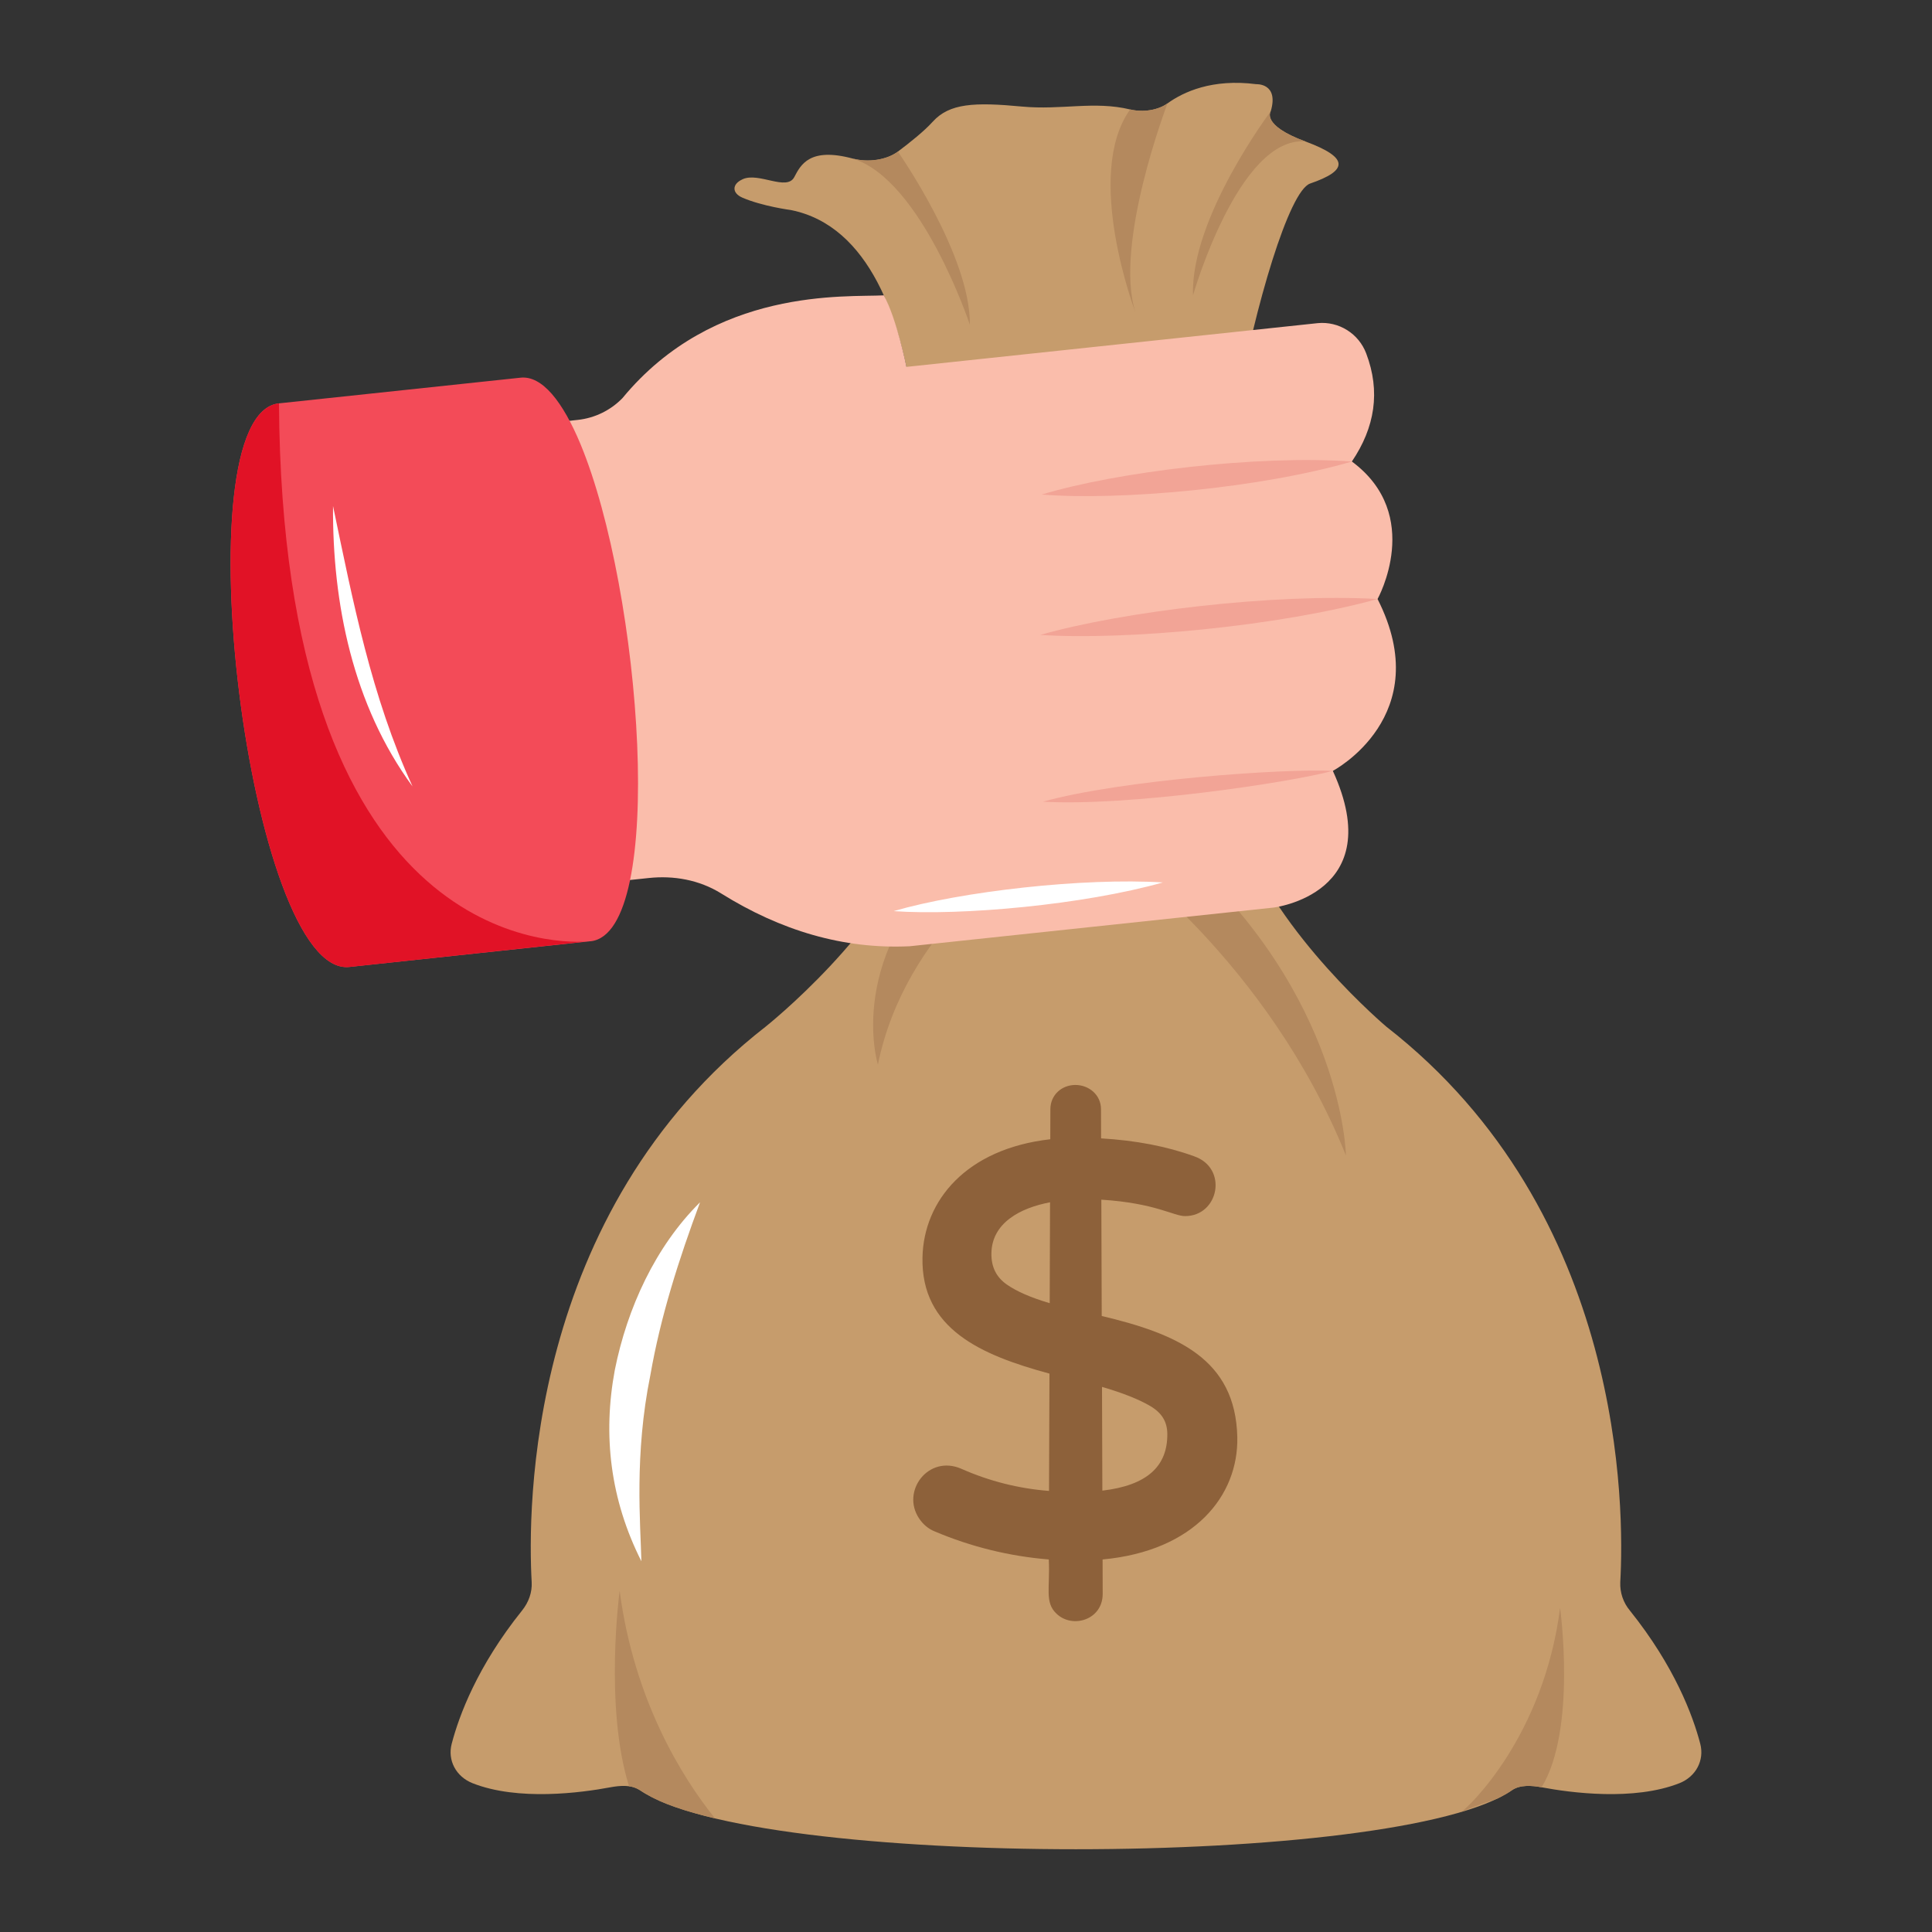 <?xml version="1.0" encoding="UTF-8"?> <svg xmlns="http://www.w3.org/2000/svg" width="40" height="40" viewBox="0 0 40 40" fill="none"><rect x="0" y="0" width="40" height="40" fill="#333333" stroke="none"/><path d="M35.202 36.103C35.05 35.52 34.67 34.499 33.745 33.345C33.608 33.181 33.537 32.972 33.546 32.758C33.63 31.267 33.656 25.114 28.705 21.258C28.705 21.258 26.45 19.357 25.709 17.301C25.545 16.846 25.454 16.944 25.432 16.076H19.152C19.134 16.64 19.102 17.009 19.082 17.057C19.069 17.089 19.052 17.132 19.041 17.163C18.354 19.271 15.849 21.258 15.849 21.258C10.898 25.115 10.924 31.267 11.008 32.758C11.019 32.964 10.948 33.171 10.808 33.345C9.882 34.499 9.504 35.521 9.352 36.103C9.262 36.445 9.441 36.783 9.783 36.919C10.727 37.292 12.036 37.117 12.637 37.004C12.846 36.965 13.085 36.95 13.249 37.064C15.593 38.694 28.961 38.694 31.304 37.064C31.469 36.95 31.708 36.965 31.917 37.004C32.517 37.117 33.826 37.292 34.771 36.919C35.113 36.783 35.291 36.445 35.202 36.103Z" fill="#C69C6C"></path><path d="M13.465 28.47C13.678 27.248 14.055 26.073 14.494 24.892C13.571 25.804 12.984 27.086 12.729 28.365C12.478 29.711 12.633 31.044 13.279 32.324C13.261 31.546 13.13 30.119 13.465 28.47Z" fill="white"></path><path d="M24.41 17.596L23.085 17.679C23.085 17.679 26.249 19.909 27.866 23.922C27.866 23.922 27.821 20.627 24.41 17.596V17.596ZM19.931 17.6L21.193 17.679C21.193 17.679 18.747 19.229 18.176 22.041C18.176 22.041 17.451 19.716 19.931 17.6Z" fill="#B4895E"></path><path d="M22.81 27.246L22.802 24.838C23.925 24.909 24.296 25.178 24.535 25.178C25.237 25.178 25.433 24.181 24.719 23.938C24.154 23.733 23.508 23.61 22.797 23.569L22.795 22.963C22.794 22.667 22.544 22.463 22.265 22.463H22.259C21.975 22.466 21.748 22.675 21.747 22.963L21.745 23.587C20.005 23.784 19.124 24.857 19.099 26.033C19.068 27.518 20.316 28.057 21.728 28.439L21.719 30.868C21.093 30.82 20.479 30.665 19.905 30.41C19.223 30.111 18.65 30.873 19.029 31.438C19.113 31.563 19.22 31.653 19.349 31.705C20.101 32.024 20.899 32.221 21.714 32.287C21.743 32.876 21.624 33.174 21.872 33.408C22.202 33.728 22.832 33.538 22.83 32.998L22.828 32.287C24.73 32.111 25.642 30.966 25.617 29.756C25.582 28.133 24.366 27.616 22.81 27.246ZM22.816 28.714C23.247 28.84 23.584 28.974 23.819 29.113C24.053 29.252 24.165 29.433 24.168 29.683C24.176 30.367 23.736 30.755 22.823 30.862L22.816 28.714ZM20.526 25.953C20.533 25.32 21.12 25.01 21.74 24.892L21.733 26.981C21.347 26.867 21.049 26.738 20.844 26.594C20.627 26.442 20.523 26.232 20.526 25.953Z" fill="#8D613A"></path><path d="M32.3 33.289C31.962 35.938 30.419 37.404 30.254 37.515C30.33 37.475 30.653 37.354 30.997 37.24C31.114 37.184 31.217 37.125 31.304 37.064C31.469 36.95 31.708 36.965 31.917 37.004C32.648 35.81 32.3 33.289 32.3 33.289ZM13.024 36.983C13.363 37.029 13.314 37.296 14.803 37.647C14.114 36.791 13.126 35.193 12.829 32.935C12.829 32.935 12.506 35.332 13.024 36.983Z" fill="#B4895E"></path><path d="M16.376 4.349C18.007 4.678 18.668 6.629 18.916 8.459H25.599C25.988 6.322 26.688 3.951 27.125 3.8C27.899 3.534 27.953 3.27 27.024 2.928C26.1 2.588 26.31 2.303 26.31 2.303C26.482 1.717 26.011 1.743 26.011 1.743C25.095 1.625 24.5 1.904 24.172 2.14C23.98 2.279 23.672 2.332 23.398 2.266C22.651 2.086 21.977 2.283 21.157 2.206C20.172 2.113 19.656 2.138 19.311 2.52C19.135 2.715 18.838 2.952 18.589 3.139C18.356 3.312 17.976 3.368 17.652 3.282C16.762 3.044 16.578 3.412 16.445 3.666C16.289 3.963 15.712 3.561 15.379 3.709L15.37 3.714C15.153 3.812 15.153 3.996 15.366 4.09C15.776 4.27 16.376 4.349 16.376 4.349Z" fill="#C69C6C"></path><path d="M23.508 6.467C23.055 5.054 24.172 2.141 24.172 2.141C23.981 2.279 23.673 2.332 23.398 2.266C22.427 3.624 23.508 6.467 23.508 6.467ZM27.025 2.928C26.101 2.588 26.311 2.303 26.311 2.303C26.311 2.303 24.644 4.512 24.7 6.114C24.7 6.114 25.644 2.821 27.025 2.928ZM20.08 6.723C20.096 5.286 18.59 3.139 18.59 3.139C18.357 3.313 17.977 3.369 17.652 3.282C19.082 3.719 20.08 6.723 20.08 6.723Z" fill="#B4895E"></path><path d="M27.989 9.555C28.466 8.85 28.586 8.106 28.285 7.315C28.209 7.116 28.071 6.947 27.89 6.834C27.71 6.721 27.497 6.67 27.285 6.69L18.767 7.596C18.767 7.596 18.567 6.598 18.299 6.115C17.518 6.157 14.788 5.937 12.887 8.243C12.642 8.495 12.317 8.654 11.967 8.693L11.312 8.763L12.499 18.277L13.435 18.178C13.946 18.124 14.477 18.215 14.931 18.498C16.161 19.265 17.458 19.656 18.835 19.591L26.362 18.791C26.362 18.791 28.762 18.512 27.595 15.96C27.595 15.96 29.752 14.826 28.521 12.402C28.521 12.402 29.487 10.665 27.989 9.555Z" fill="#FABDAB"></path><path d="M27.594 15.96C26.562 15.909 23.223 16.146 21.59 16.598C23.35 16.7 26.67 16.208 27.594 15.96Z" fill="#F2A496"></path><path d="M24.076 18.27C22.43 18.169 19.91 18.453 18.502 18.864C19.91 18.963 22.437 18.732 24.076 18.27Z" fill="white"></path><path d="M28.52 12.402C26.384 12.28 23.229 12.661 21.539 13.145C23.296 13.261 26.467 12.97 28.52 12.402ZM27.989 9.555C26.027 9.416 23.124 9.768 21.568 10.239C23.191 10.369 26.104 10.105 27.989 9.556V9.555Z" fill="#F2A496"></path><path d="M12.228 19.488H12.215L7.231 20.02C5.163 20.237 3.709 8.568 5.776 8.351L10.773 7.82C11.224 7.768 11.652 8.317 12.017 9.191C13.286 12.243 13.812 19.317 12.228 19.488Z" fill="#F34B58"></path><path d="M12.134 19.494L7.232 20.02C5.163 20.237 3.709 8.569 5.776 8.352C5.845 19.454 11.361 19.54 12.134 19.494Z" fill="#E11226"></path><path d="M6.895 10.477C7.309 12.46 7.687 14.411 8.541 16.282C7.303 14.597 6.881 12.483 6.895 10.477Z" fill="white"></path></svg> 
